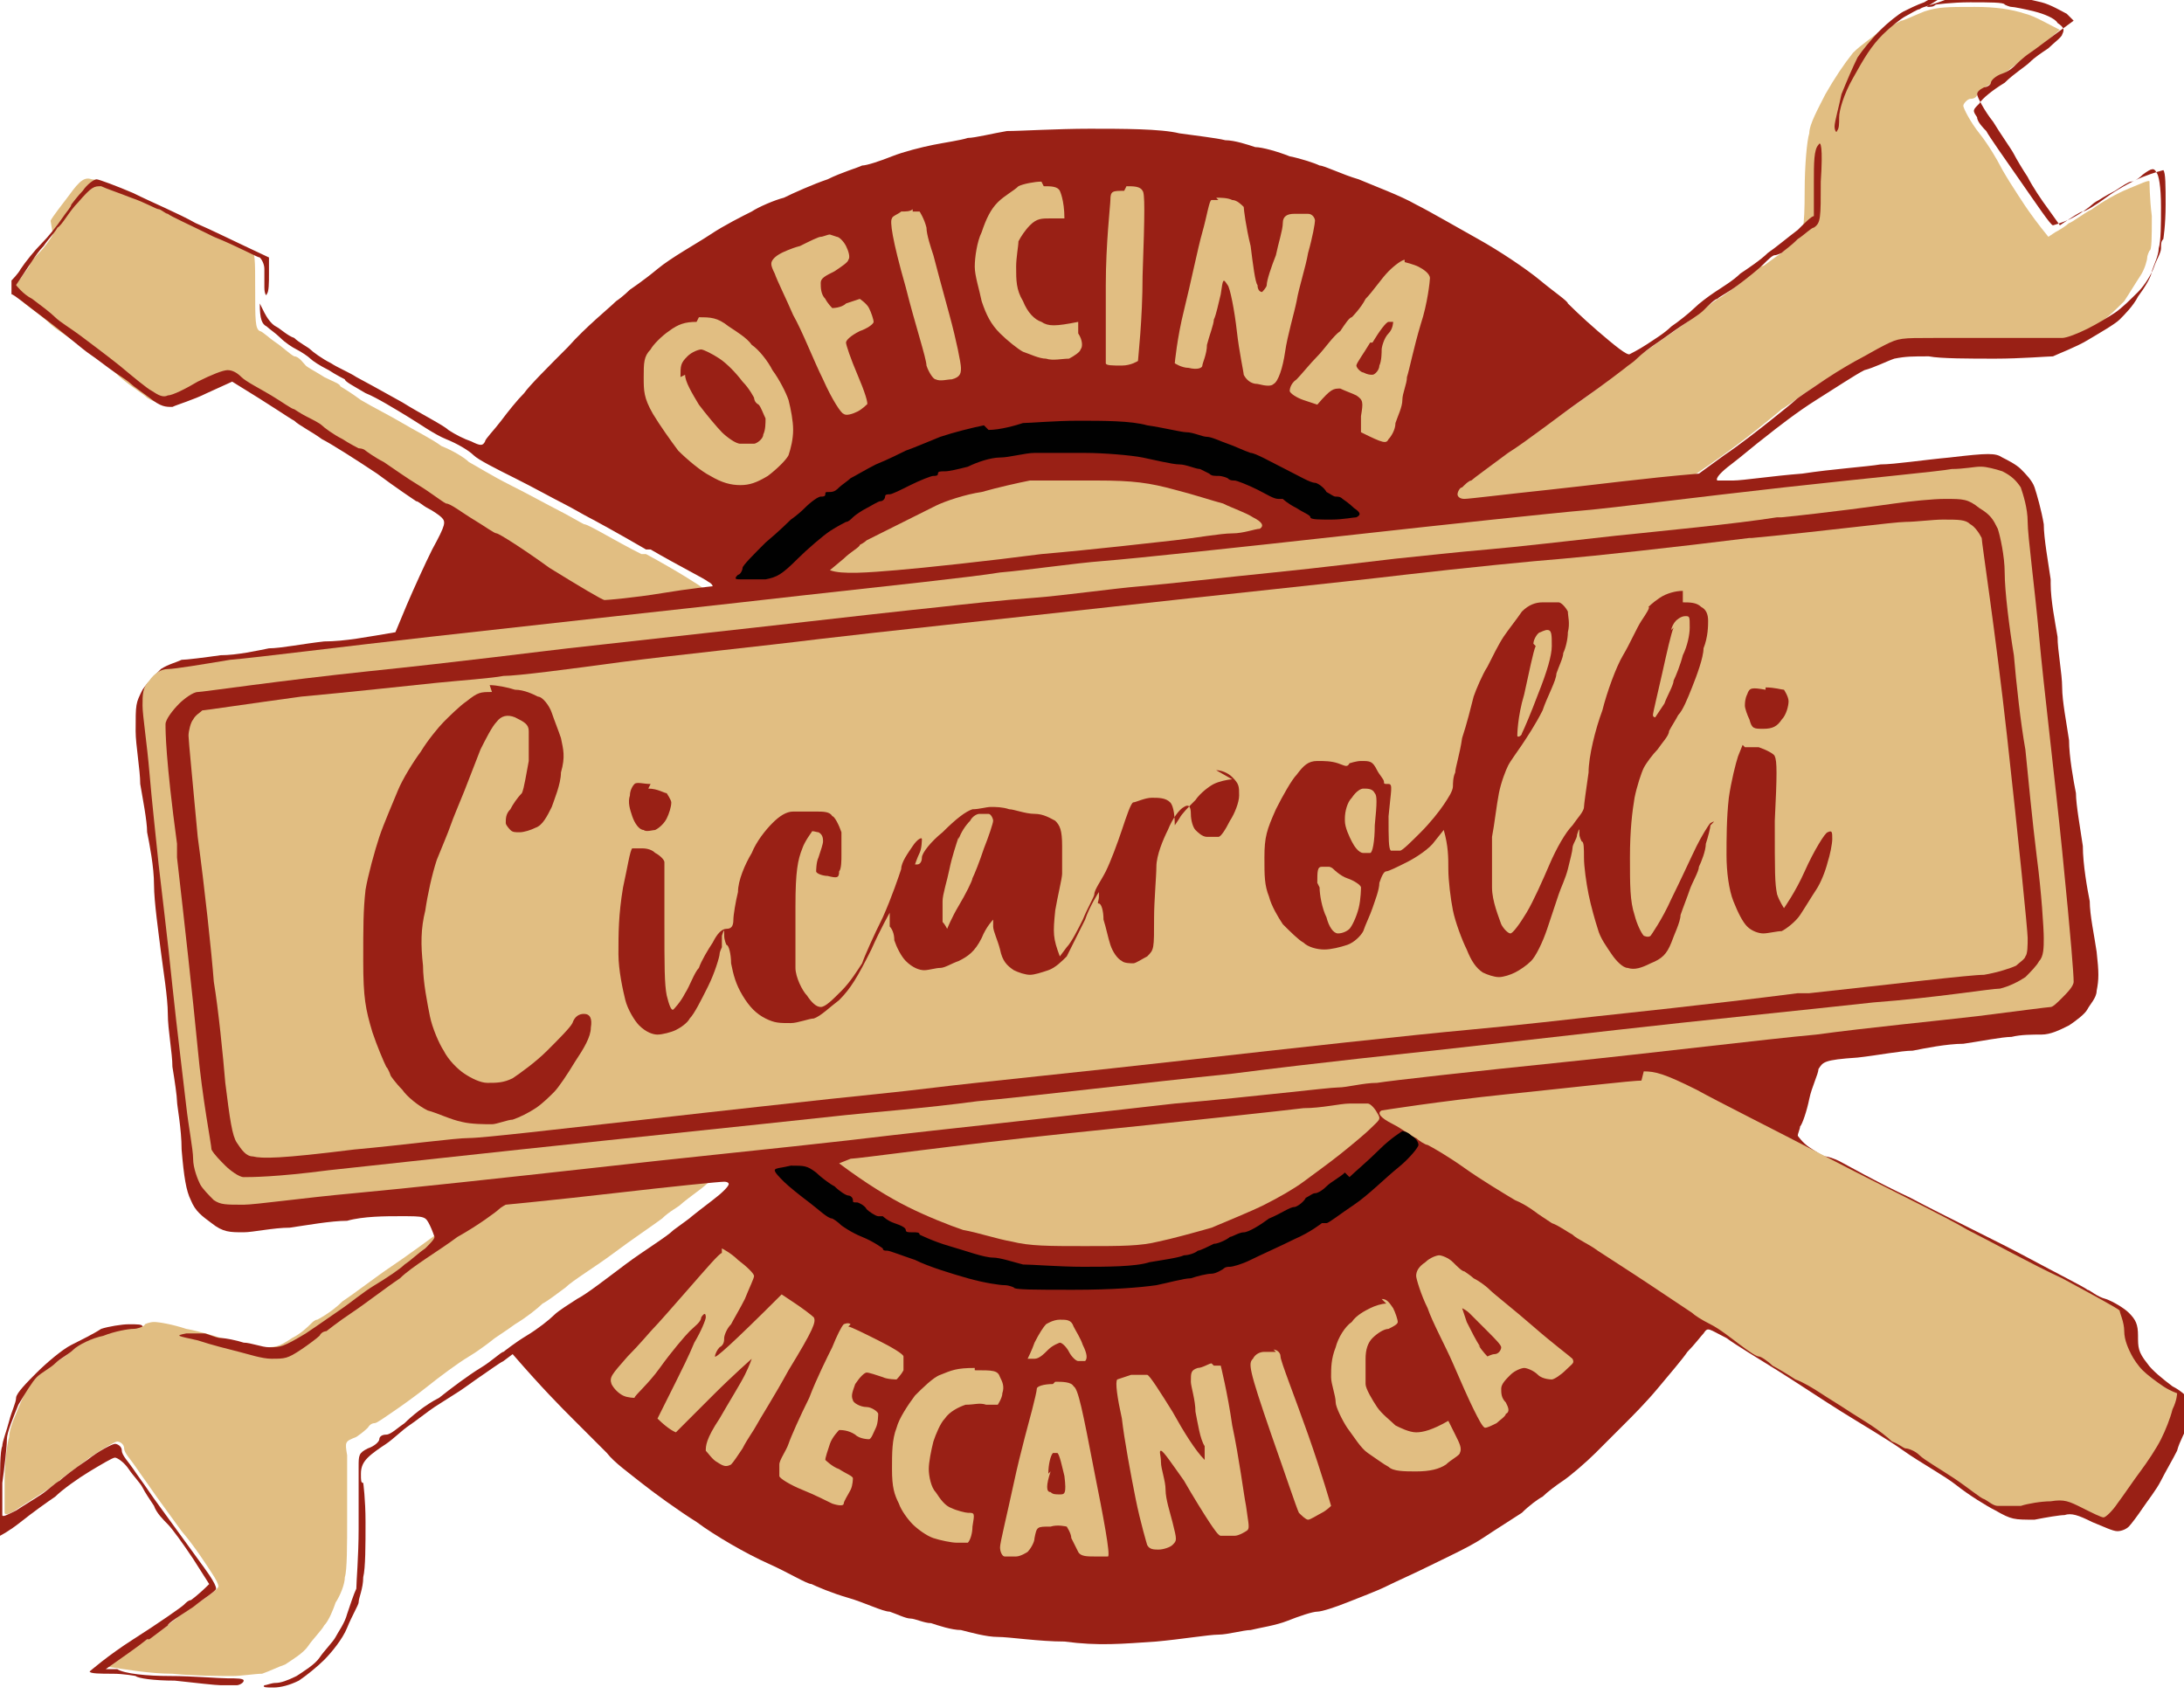 <svg xmlns="http://www.w3.org/2000/svg" id="Camada_1" viewBox="0 0 95 74"><defs><style>      .st0, .st1 {        fill: #992015;      }      .st2 {        fill: #010101;      }      .st3, .st4 {        fill: #e1be82;      }      .st1, .st4 {        fill-rule: evenodd;      }    </style></defs><path class="st3" d="M82.7.9c.1,0,.5-.2,1-.4.6-.2,1-.2,2.2-.2.9,0,1.6.1,2.2.3.4.1.9.4,1.5.7l-.7.6c-.4.3-.9.7-1.2.9s-.5.4-.6.5c0,0-.3.3-.6.4-.3.2-.5.3-.5.4s-.1.2-.3.2c-.1,0-.3.2-.3.3,0,.1.3.7.7,1.2.4.5.8,1.2.9,1.4.1.2.4.7.6,1,.2.3.6,1,1.5,2.1l.3-.2c.2-.1.5-.3.6-.4.1,0,.6-.4,1-.6.4-.3,1.1-.7,1.6-.9.5-.2.9-.4.9-.3,0,0,0,.7.1,1.5,0,.9,0,1.5-.1,1.5,0,0-.1.2-.1.3s-.1.5-.3.8c-.2.3-.5.8-.7,1.1-.3.3-.7.7-1,.9-.3.2-.8.5-1.2.7-.4.2-.9.4-1.1.4-.2,0-1.2,0-2.3,0-1,0-2.5,0-3.3,0-1.3,0-1.5,0-2.1.3-.4.2-.8.4-1.1.6-.2.1-.9.5-1.5.9-.6.4-1.1.8-1.3.9-.1.1-.6.5-1.1.9-.5.4-1.4,1.1-3.2,2.3l-1.5.2c-.8,0-3.1.3-5,.6-1.9.2-3.6.4-3.7.4s-.3,0-.3-.2.1-.2.2-.3c.1,0,.3-.2.4-.3.1-.1.9-.7,1.6-1.2.8-.6,2.3-1.7,3.2-2.3,1-.7,1.8-1.3,1.9-1.4,0,0,.3-.3.5-.4.2-.2.6-.5.9-.7.3-.2.7-.5,1-.7.3-.2.7-.5,1-.7.2-.2.5-.4.6-.5.1,0,.5-.4.9-.6.4-.3.9-.6,1.1-.9.2-.2.5-.4.5-.4s.2,0,.3-.1c0,0,.4-.3.7-.5h0c.3-.3.6-.5.7-.6.2-.2.3-.4.3-2.1,0-1.1.1-2.2.2-2.5,0-.4.4-1.1.7-1.7.4-.7.8-1.3,1.2-1.8.4-.4.9-.7,1.1-.9.2-.1.5-.2.6-.3Z"></path><path class="st3" d="M2.2,9.6c.1-.2.5-.7.8-1.1.5-.7.7-.8,1-.7.2,0,.8.2,1.3.5.5.2,1.1.5,1.2.5.1,0,.3.2.4.2.1,0,1,.5,2,1,1,.5,1.9.9,2,.9.2,0,.2.4.2,1.7,0,1.3,0,1.7.2,1.8.1,0,.4.3.7.5.3.2.6.5.8.6.2,0,.4.3.5.4.1.1.5.3.8.5.4.2.7.3.7.4,0,0,.5.3.9.6.5.3,1.3.7,1.8,1,.5.3,1.3.7,1.7,1,.5.2,1,.5,1.2.7.2.1,1,.6,1.8,1,.8.4,1.7.9,2.1,1.1.4.2.9.5,1.1.6.2,0,1.3.7,2.5,1.3h.2c1.3.7,2.4,1.4,2.5,1.5.1.1.2.2.2.2,0,0-1,.2-2.2.3-1.2.1-2.3.3-2.5.3s-1.2-.5-2.4-1.4c-1.2-.8-2.2-1.4-2.3-1.5-.1,0-.6-.4-1-.6-.5-.3-1-.6-1.2-.7-.2-.1-.7-.4-1.2-.8-.5-.3-1.2-.8-1.5-1-.3-.2-.7-.5-.8-.5,0,0-.2-.1-.3-.1s-.4-.2-.7-.4c-.3-.2-.7-.5-.9-.6-.1-.1-.5-.3-.7-.4-.2-.1-.5-.2-.5-.3,0,0-.5-.3-1-.6-.5-.3-1.1-.7-1.3-.8-.2-.2-.5-.3-.6-.3s-.7.2-1.3.5c-.6.3-1.2.5-1.3.6-.2,0-.4,0-.7-.2-.2-.2-.9-.6-1.4-1.1-.6-.5-1.3-1.1-1.7-1.3-.4-.3-.9-.6-1.1-.8-.2-.2-.6-.5-1-.8-.4-.3-.6-.6-.7-.6,0,0,.2-.4.4-.6.2-.3.4-.5.4-.6s.2-.3.4-.5c.2-.2.5-.6.6-.8Z"></path><path class="st3" d="M21.7,52c.1,0,2.1-.2,4.4-.5,2.3-.3,4.4-.5,4.7-.5.2,0,.4,0,.4,0,0,0-.3.4-.7.7-.4.3-.8.6-.9.7s-.5.3-.8.6c-.4.3-1.3.9-2.1,1.5-.8.6-1.8,1.2-2.1,1.5-.4.3-.8.6-1,.7-.2.2-.7.6-1.2.9-.4.3-.9.6-1,.7,0,0-.5.4-1,.7-.5.3-1.3.9-1.8,1.3-.5.4-1.2.9-1.5,1.1-.3.2-.7.5-.8.5-.2,0-.3.2-.3.2s-.2.2-.5.4c-.5.2-.5.2-.4.8,0,.3,0,1.5,0,2.7,0,1.2,0,2.3-.1,2.6,0,.3-.2.8-.4,1.1-.1.3-.3.8-.5,1-.1.2-.5.6-.7.9-.2.3-.7.6-1,.8-.3.1-.7.3-1,.4-.3,0-.9.1-1.3.1s-1.6,0-2.6-.1c-1,0-2.1-.2-2.8-.3l.4-.3c.2-.2.8-.6,1.3-.9.5-.3.9-.6,1-.7,0,0,.5-.4,1.1-.8.6-.4,1-.7,1-.8s-.1-.3-.3-.6c-.2-.3-.7-1.1-1.3-1.8-.5-.7-1.1-1.5-1.3-1.8-.2-.3-.5-.7-.7-1-.2-.3-.5-.6-.5-.8,0-.2-.2-.3-.3-.3s-.6.3-1.2.7c-.5.4-1.1.8-1.2.9-.1.1-.5.4-.8.6h0c-.3.2-.8.5-1.1.7-.4.3-.6.3-.6.2,0,0,0-.7,0-1.4,0-.7.1-1.6.2-1.9,0-.4.3-1,.5-1.5.2-.5.6-1.1.8-1.2.2-.2.5-.5.8-.6.2-.1.6-.4.8-.6.2-.2.8-.4,1.3-.6.5-.2,1.1-.3,1.3-.3.2,0,.4,0,.4-.1,0,0,.2-.1.4-.1s.8.1,1.4.3c.6.1,1.5.4,1.9.5.4.1,1.1.3,1.4.3.6,0,.7,0,1.3-.4.4-.2.7-.5.8-.6.1-.1.2-.2.3-.2,0,0,.6-.3,1.1-.8.6-.4,1.5-1.1,2.1-1.5.6-.4,1.7-1.2,2.5-1.8.8-.6,1.6-1.1,1.8-1.2.1-.1.3-.2.4-.2Z"></path><path class="st0" d="M83.8.3c.2,0,.3,0,.4-.1,0,0,.7-.1,1.5-.1s1.5,0,1.5.1c0,0,.2.1.3.1s.6.1,1,.2c.4.1.9.3,1,.5.3.2.3.3.2.5,0,.1-.4.4-.6.6-.3.2-.6.4-.8.6-.2.2-.7.5-1.1.9-.5.3-1,.7-1.1.9-.3.3-.3.3-.1.6,0,.2.3.5.4.6.1.2.8,1.2,1.5,2.2.7,1,1.3,1.9,1.4,1.9,0,0,.4-.1.8-.3.4-.2.8-.5.9-.6.1-.1.3-.2.3-.2,0,0,.3-.2.7-.4.3-.2.6-.4.7-.4s.3-.1.5-.3c.4-.3.5-.3.6-.1.1.1.2.6.2,1.5,0,.7,0,1.5-.1,1.8,0,.3-.2.7-.3,1,0,.2-.3.7-.6,1.1-.2.4-.6.8-.8,1-.2.2-.9.6-1.4.9s-1.3.6-1.5.7c-.2,0-1.4.1-2.5.1s-2.4,0-2.9-.1c-.7,0-1,0-1.5.1-.3.1-.9.4-1.3.5-.4.2-1.3.8-2.1,1.3-.8.5-1.7,1.2-2.2,1.6-.4.3-1.1.9-1.5,1.2-.4.3-.7.6-.6.7,0,0,.4,0,.7,0,.4,0,1.7-.2,3-.3,1.3-.2,2.8-.3,3.4-.4.6,0,1.9-.2,3-.3,1.7-.2,2-.2,2.3,0,.2.1.6.3.8.5.2.2.5.5.6.8.1.3.3,1,.4,1.6,0,.6.2,1.7.3,2.4v.2c0,.7.2,1.7.3,2.3,0,.6.2,1.6.2,2.2,0,.6.2,1.6.3,2.3,0,.7.2,1.8.3,2.3,0,.5.2,1.6.3,2.3,0,.8.2,1.9.3,2.4,0,.6.2,1.5.3,2.2.1.9.1,1.2,0,1.7,0,.3-.3.6-.4.8-.1.2-.5.5-.8.7-.4.2-.8.4-1.2.4s-.9,0-1.3.1c-.4,0-1.4.2-2.1.3-.7,0-1.7.2-2.2.3-.5,0-1.5.2-2.4.3h0c-1.5.1-1.5.2-1.7.5,0,.2-.3.8-.4,1.3s-.3,1.1-.4,1.2c0,.1-.1.3-.1.4,0,0,.2.3.5.5.3.2.6.4.7.4.1,0,.4.1.6.2.2.1,1.6.9,3.1,1.6,1.5.8,3.8,1.9,5.1,2.6,1.3.7,2.5,1.3,2.6,1.4.1,0,.4.3.8.4.3.1.8.4,1,.6.3.3.4.5.4,1,0,.5,0,.7.4,1.2.2.3.7.7,1.1,1,.4.2.7.5.8.7.1.3,0,.5-.1.9-.1.3-.4.8-.5,1.2-.2.4-.5.9-.7,1.3-.2.4-.6.9-.8,1.2-.2.3-.5.7-.6.8-.1.1-.3.2-.5.2s-.6-.2-1.1-.4c-.6-.3-.9-.4-1.2-.3-.2,0-.8.1-1.3.2-.9,0-1,0-1.7-.4-.4-.2-1.2-.7-1.7-1.1-.5-.4-1.6-1-2.3-1.5-.7-.5-1.9-1.2-2.7-1.7-.8-.5-2-1.3-2.8-1.8-.8-.5-1.8-1.1-2.2-1.4-.8-.4-.8-.5-1-.2-.1.1-.4.5-.7.8-.2.3-.8,1-1.3,1.6-.5.6-1.1,1.2-1.4,1.5-.3.3-.9.9-1.3,1.3-.4.4-1.1,1-1.4,1.2-.3.2-.7.5-.9.7-.2.1-.6.4-.9.7-.3.2-1.1.7-1.7,1.1-.6.4-1.7.9-2.3,1.2-.6.3-1.5.7-1.9.9-.4.2-1.2.5-1.7.7-.5.2-1.1.4-1.3.4-.2,0-.8.2-1.3.4-.5.2-1.2.3-1.6.4-.3,0-1,.2-1.4.2-.4,0-1.6.2-2.7.3-1.5.1-2.5.2-4,0-1.1,0-2.4-.2-2.9-.2-.5,0-1.2-.2-1.6-.3-.4,0-1-.2-1.3-.3-.3,0-.7-.2-.9-.2-.2,0-.6-.2-.9-.3-.3,0-1.1-.4-1.8-.6-.7-.2-1.4-.5-1.6-.6-.2,0-1-.5-1.9-.9-.9-.4-2.3-1.2-3.1-1.8-.8-.5-1.9-1.3-2.4-1.7-.5-.4-1.2-.9-1.5-1.3-.3-.3-1-1-1.5-1.5-.5-.5-1.3-1.3-2.6-2.8l-.4.3c-.2.1-.6.4-.9.6-.3.2-.7.5-1,.7-.3.2-.8.5-1.1.7-.3.2-.8.6-1.1.8-.3.2-.7.6-1,.8-.3.2-.6.4-.8.6-.2.2-.3.4-.3.7s0,.4.1.4c0,0,.1.7.1,1.7s0,2-.1,2.4c0,.5-.2.9-.2,1.1,0,.1-.3.6-.5,1.1-.2.5-.7,1.1-1,1.4-.3.3-.8.7-1.1.9-.4.2-.8.3-1.1.3s-.5,0-.4-.1c.1,0,.3-.1.5-.1s.5-.1.9-.3c.3-.2.8-.5,1-.8.2-.3.6-.7.7-.9.1-.2.4-.6.5-1,.1-.3.3-.9.4-1.1,0-.3.1-1.4.1-2.6,0-1.2,0-2.3,0-2.7,0-.5,0-.6.4-.8.3-.1.5-.3.5-.4s.1-.2.3-.2c.2,0,.5-.3.8-.5.3-.3.9-.8,1.5-1.1.5-.4,1.3-1,1.8-1.3s.9-.7,1-.7c0,0,.5-.4,1-.7.5-.3,1-.7,1.2-.9.2-.2.7-.5,1-.7.4-.2,1.3-.9,2.1-1.5.8-.6,1.8-1.2,2.1-1.5.4-.3.7-.5.8-.6,0,0,.5-.4.9-.7.4-.3.7-.6.7-.7,0,0,0-.1-.2-.1s-2.2.2-4.8.5c-2.6.3-4.7.5-4.7.5s-.2.1-.3.2c-.1.1-.9.7-1.8,1.2-.8.6-2,1.3-2.5,1.8-.6.4-1.5,1.1-2.1,1.5-.6.4-1.1.8-1.1.8,0,0-.2,0-.3.2-.1.1-.5.4-.8.6-.6.4-.7.4-1.3.4-.4,0-1-.2-1.4-.3-.4-.1-1.2-.3-1.8-.5-.9-.2-1-.2-.5-.3.3,0,.6,0,.8,0,.1,0,.5.2.7.2.2,0,.7.1,1,.2.3,0,.8.2,1.1.2.5,0,.6,0,1.6-.6.6-.4,1.3-.9,1.6-1.1.3-.2.9-.7,1.4-1,.5-.3,1.1-.7,1.3-.9.3-.2.6-.5.9-.7.2-.2.4-.4.4-.5,0,0-.1-.3-.2-.5-.2-.4-.2-.4-1.3-.4-.6,0-1.6,0-2.3.2-.7,0-1.8.2-2.5.3-.7,0-1.6.2-2,.2-.6,0-.9,0-1.4-.4-.4-.3-.7-.5-.9-1-.2-.4-.3-1-.4-2.2,0-.9-.2-1.9-.2-2.1,0-.2-.1-.9-.2-1.5,0-.6-.2-1.6-.2-2.3,0-.7-.2-1.9-.3-2.7-.1-.8-.3-2.2-.3-2.9,0-.8-.2-1.8-.3-2.3,0-.5-.2-1.5-.3-2.1,0-.6-.2-1.7-.2-2.3,0-1.2,0-1.2.3-1.8.2-.3.6-.7.8-.9.3-.2.7-.3.9-.4.2,0,1-.1,1.7-.2.7,0,1.6-.2,2.1-.3.5,0,1.5-.2,2.4-.3.9,0,1.9-.2,3.1-.4l.5-1.2c.3-.7.8-1.8,1.1-2.4.6-1.1.6-1.2.4-1.4-.1-.1-.4-.3-.6-.4-.2-.1-.4-.3-.5-.3,0,0-.9-.6-1.7-1.2-.9-.6-2-1.3-2.4-1.5-.4-.3-1-.6-1.2-.8-.2-.1-.9-.6-2.7-1.7l-1.1.5c-.6.3-1.3.5-1.5.6-.3,0-.5,0-1-.4-.4-.3-.7-.5-.8-.6s-.4-.3-.7-.5c-.3-.2-.8-.6-1.1-.8-.3-.2-1.1-.9-1.9-1.5s-1.4-1.1-1.5-1.1c0,0,0-.1,0-.3s0-.3,0-.3c0,0,.3-.3.4-.5.2-.3.6-.8.9-1.1.3-.3.7-.8.9-1.1s.4-.5.4-.6c0,0,.3-.4.5-.6.2-.3.5-.5.6-.5s.9.3,1.6.6c.8.4,2,.9,2.7,1.3.7.3,1.7.8,3.2,1.5v.7c0,.4,0,.8-.1.9,0,.1-.1,0-.1-.3,0-.2,0-.6,0-.8,0-.2-.1-.4-.2-.5-.1,0-1-.5-2-.9-1-.5-1.9-.9-2-1-.1,0-.3-.2-.4-.2-.1,0-.6-.3-1.2-.5-.5-.2-1.1-.4-1.3-.5-.3,0-.4,0-1,.7-.4.4-.7,1-.9,1.1-.1.2-.4.5-.6.8-.2.2-.4.5-.4.5s-.2.3-.4.6c-.2.3-.4.6-.4.6,0,0,.3.4.7.6.4.3.8.6,1,.8.2.2.7.5,1.1.8.4.3,1.2.9,1.7,1.3.6.5,1.2,1,1.4,1.1.3.2.5.3.7.2.2,0,.8-.3,1.3-.6.6-.3,1.1-.5,1.3-.5s.4.1.6.3c.2.2.8.5,1.3.8.5.3.9.6,1,.6,0,0,.3.2.5.3.2.1.6.3.7.4.1.1.5.4.9.6.3.2.7.4.7.4s.2,0,.3.1c0,0,.4.3.8.5.3.2,1,.7,1.5,1,.5.3,1,.7,1.2.8.2,0,.7.4,1.2.7.5.3.9.6,1,.6.1,0,1.2.7,2.3,1.5,1.3.8,2.3,1.4,2.4,1.4s1.3-.1,2.5-.3,2.2-.3,2.2-.3c0,0,0-.1-.2-.2-.1-.1-1.3-.7-2.5-1.4h-.2c-1.2-.7-2.3-1.3-2.5-1.4-.2-.1-.7-.4-1.1-.6-.4-.2-1.3-.7-2.1-1.1-.8-.4-1.6-.8-1.8-1-.2-.2-.7-.5-1.2-.7-.5-.2-1.2-.7-1.7-1-.5-.3-1.3-.8-1.8-1-.5-.3-.9-.5-.9-.6,0,0-.4-.2-.7-.4-.4-.2-.7-.4-.8-.5-.1-.1-.4-.3-.6-.4-.2-.1-.5-.3-.7-.5-.2-.2-.5-.4-.6-.5-.2-.1-.3-.3-.3-1l.2.4c.1.2.3.5.5.6.2.1.5.4.8.5.2.2.6.4.7.5.1.1.5.4.9.6.3.2.8.4,1.1.6.2.1,1.1.6,2,1.1.8.5,1.8,1,2,1.2.3.2.7.4,1,.5.4.2.5.2.6,0,0-.1.4-.5.7-.9.3-.4.7-.9,1-1.2.2-.3,1.1-1.2,1.9-2,.8-.9,1.8-1.7,2.1-2,.3-.2.6-.5.6-.5,0,0,.6-.4,1.2-.9.6-.5,1.7-1.1,2.3-1.5.6-.4,1.4-.8,1.8-1,.3-.2,1-.5,1.4-.6.4-.2,1.3-.6,1.9-.8.6-.3,1.3-.5,1.5-.6.2,0,.8-.2,1.3-.4.5-.2,1.3-.4,1.8-.5.5-.1,1.2-.2,1.5-.3.3,0,1.1-.2,1.7-.3.6,0,2.2-.1,3.6-.1s3.1,0,3.9.2c.7.1,1.6.2,2,.3.4,0,1,.2,1.3.3.3,0,1,.2,1.5.4.5.1,1.1.3,1.3.4.2,0,1,.4,1.7.6.7.3,1.8.7,2.5,1.1.6.3,1.8,1,2.7,1.5.9.5,2.1,1.3,2.7,1.8.6.5,1.2.9,1.2,1,0,0,.6.6,1.3,1.2.7.6,1.3,1.1,1.4,1,0,0,.4-.2.7-.4.3-.2.8-.5,1.1-.8.3-.2.8-.6,1-.8.2-.2.6-.5.9-.7.3-.2.8-.5,1.1-.8.3-.2.9-.6,1.2-.9.3-.2.9-.7,1.3-1,.3-.3.6-.6.7-.6,0,0,0-.7,0-1.5s0-1.4.2-1.6c.1-.2.2.1.1,1.6,0,1.6,0,1.8-.3,2-.1,0-.4.3-.7.5h0c-.3.3-.6.5-.7.6,0,0-.2.1-.3.1s-.3.2-.5.4c-.2.2-.7.6-1.1.9-.4.3-.8.5-.9.6-.1,0-.4.3-.6.5-.2.2-.7.5-1,.7-.3.2-.7.5-1,.7-.3.2-.7.5-.9.7-.2.2-.4.3-.5.4,0,0-.9.7-1.9,1.4-1,.7-2.4,1.8-3.2,2.3-.8.6-1.5,1.1-1.6,1.2-.1,0-.3.2-.4.3-.1,0-.2.2-.2.3s.1.2.3.2,1.8-.2,3.7-.4c1.9-.2,4.1-.5,6.5-.7l1.1-.8c.6-.4,1.5-1.1,2-1.5.5-.4,1-.8,1.1-.9.1-.1.7-.5,1.3-.9.6-.4,1.3-.8,1.5-.9.2-.1.7-.4,1.1-.6.6-.3.7-.3,2.1-.3.8,0,2.3,0,3.3,0,1,0,2.1,0,2.3,0,.2,0,.7-.2,1.1-.4.4-.2.9-.5,1.2-.7.3-.2.7-.6,1-.9.3-.3.6-.8.7-1.1.1-.3.3-.6.3-.8s0-.3.1-.4c0,0,.1-.6.1-1.5,0-.8,0-1.4-.1-1.5,0,0-.4.1-.9.3-.5.2-1.2.6-1.6.9-.4.3-.9.6-1,.6-.1,0-.4.2-1,.6l-.5-.7c-.3-.4-.7-1-.9-1.4-.2-.3-.5-.8-.6-1-.1-.2-.6-.9-.9-1.4-.4-.5-.7-1.1-.7-1.2,0-.1.1-.2.3-.3.1,0,.3-.1.3-.2s.2-.3.5-.4c.3-.1.5-.3.6-.4,0,0,.3-.3.6-.5.3-.2.8-.6,1.9-1.4l-.3-.3c-.2-.1-.7-.4-1.1-.5-.4-.1-1.3-.3-2-.3-1.1,0-1.4,0-2.2.2-.5.2-1,.3-1.1.4-.1,0-.4.2-.6.3-.2.1-.7.5-1,.8-.5.5-.8,1-1.3,1.9-.4.7-.6,1.4-.6,1.7s0,.5-.1.6c0,.1-.1,0-.1-.2s.2-.9.3-1.4c.2-.5.5-1.2.7-1.6.2-.3.6-.8,1-1.2.3-.3.8-.7,1-.8.2-.1.6-.3.9-.4h0c.3-.2.7-.3.9-.3Z"></path><path class="st0" d="M3.1,58.5c.4-.2,1-.5,1.3-.7.3-.1.9-.2,1.2-.2.4,0,.6,0,.6.1,0,0-.2.1-.4.1-.2,0-.8.1-1.3.3-.5.1-1.1.4-1.3.6-.2.2-.6.4-.8.6-.2.2-.6.4-.8.6-.2.2-.5.7-.8,1.2-.2.5-.5,1.2-.5,1.5,0,.3-.1,1.2-.2,1.9,0,.7,0,1.3,0,1.4,0,.1.2,0,.6-.2.3-.2.8-.5,1.1-.7.3-.2.6-.5.8-.6.1-.1.6-.5,1.2-.9.5-.4,1.1-.7,1.2-.7s.3.1.3.3c0,.2.3.5.5.8.2.3.5.7.7,1,.2.3.8,1.1,1.3,1.8.5.7,1.1,1.5,1.3,1.8.2.3.3.5.3.6s-.5.4-1,.8c-.6.4-1.1.7-1.1.8,0,0-.4.3-.8.6h-.1c-.5.4-1.1.8-1.8,1.3h.5c.3.2,1.3.3,2.3.3,1,0,2.1.1,2.5.1.4,0,.7,0,.7.1s-.2.2-.3.2c-.2,0-.5,0-.7,0-.2,0-1.1-.1-2-.2-.9,0-1.6-.1-1.7-.2,0,0-.5-.1-1-.1s-1,0-1-.1c0,0,.8-.7,1.9-1.4,1.1-.7,2.1-1.4,2.2-1.5.1-.1.2-.2.3-.2,0,0,.3-.2.8-.7l-.7-1.1c-.4-.6-.9-1.3-1.1-1.5-.2-.2-.5-.5-.6-.8-.2-.3-.4-.6-.5-.8-.1-.2-.4-.5-.6-.8-.2-.3-.5-.5-.6-.5s-.6.3-1.1.6c-.5.3-1.2.8-1.5,1.1-.3.2-1,.7-1.5,1.1-.5.4-.9.6-.9.6s0-.8,0-1.8c0-1,0-1.9.1-2.1,0-.2.2-.7.3-1.1.1-.4.3-.8.3-1,0-.2.5-.7.9-1.1.4-.4,1.1-1,1.5-1.2Z"></path><path class="st4" d="M45.4,8.1c.3,0,.6,0,.7.2,0,0,.2.4.2,1.2h-.6c-.4,0-.6,0-.9.3-.2.2-.4.5-.5.7,0,.2-.1.7-.1,1.1,0,.6,0,1,.3,1.5.2.5.5.8.8.9.3.2.6.2,1.6,0v.5c.2.3.2.6.1.7,0,.1-.3.3-.5.4-.3,0-.7.1-1,0-.3,0-.7-.2-1-.3-.2-.1-.7-.5-1-.8-.4-.4-.6-.8-.8-1.4-.1-.5-.3-1.1-.3-1.5s.1-1.1.3-1.5c.2-.6.4-1,.7-1.3.3-.3.7-.5.9-.7.2-.1.7-.2,1-.2ZM49,8.1c.3,0,.6,0,.7.2.1.1.1.9,0,3.7,0,1.9-.2,3.6-.2,3.7,0,0-.3.2-.7.2s-.7,0-.7-.1c0,0,0-1.6,0-3.4,0-1.8.2-3.5.2-3.7,0-.4.1-.4.6-.4ZM52.9,8.6c.2,0,.5,0,.7.1.2,0,.4.2.5.3,0,.1.1.9.3,1.7.1.8.2,1.6.3,1.7,0,.2.1.3.2.3,0,0,.2-.2.2-.3,0-.2.2-.8.4-1.3.1-.5.3-1.1.3-1.4,0-.3.2-.4.5-.4s.5,0,.6,0c.2,0,.3.2.3.3s-.1.7-.3,1.4c-.1.6-.4,1.5-.5,2.1-.1.5-.4,1.5-.5,2.2-.1.7-.3,1.3-.5,1.4-.1.1-.3.1-.7,0-.3,0-.5-.2-.6-.4,0-.1-.2-1-.3-1.9-.1-.9-.3-1.9-.4-2-.2-.3-.2-.3-.3.4-.1.4-.2.9-.3,1.1,0,.2-.2.7-.3,1.1,0,.4-.2.8-.2.9,0,.1-.2.2-.6.1-.3,0-.6-.2-.6-.2,0,0,.1-1.1.4-2.3.3-1.2.6-2.7.8-3.4.2-.7.3-1.4.4-1.4,0,0,.2,0,.3,0ZM39.7,9.2c.1,0,.3,0,.3,0,0,0,.2.3.3.7,0,.3.2.9.3,1.2.1.4.4,1.5.7,2.6.3,1.1.5,2.1.5,2.3s0,.4-.4.5c-.2,0-.5.1-.7,0-.1,0-.3-.3-.4-.6,0-.3-.5-1.8-.9-3.4-.6-2.1-.7-2.9-.6-3,0-.1.3-.2.4-.3.2,0,.4,0,.5-.1ZM36.4,10.3c.1,0,.3.2.4.4.1.2.2.5.1.6,0,.1-.3.3-.6.5-.4.2-.6.3-.6.5s0,.5.2.7c.1.2.3.4.3.4s.4,0,.6-.2c.3-.1.6-.2.6-.2s.3.2.4.4c.1.2.2.5.2.6s-.3.3-.6.4c-.4.2-.6.4-.6.5s.2.7.5,1.4c.3.7.5,1.3.4,1.3,0,0-.2.2-.4.3-.2.1-.5.2-.6.1-.1,0-.5-.6-.9-1.5-.4-.8-.9-2.1-1.3-2.8-.3-.7-.7-1.5-.8-1.8-.2-.4-.2-.5,0-.7.1-.1.3-.2.3-.2s.4-.2.8-.3c.4-.2.8-.4.9-.4.1,0,.3-.1.4-.1ZM61.1,11.4c0,0,.4.1.6.2.2.1.5.3.5.5,0,.1-.1,1.1-.4,2-.3,1-.5,2-.6,2.3,0,.3-.2.7-.2,1,0,.3-.2.7-.3,1,0,.3-.2.6-.3.7-.1.2-.2.2-1.2-.3v-.7c.1-.6.1-.7-.2-.9-.2-.1-.5-.2-.7-.3-.3,0-.4,0-1,.7l-.6-.2c-.3-.1-.6-.3-.6-.4,0,0,0-.3.3-.5.2-.2.6-.7.9-1,.3-.3.7-.9,1-1.1.2-.3.4-.6.5-.6,0,0,.4-.4.6-.8.3-.3.7-.9,1-1.2.3-.3.6-.5.7-.5ZM30.4,13.8c.5,0,.8,0,1.3.4.3.2.8.5,1,.8.3.2.7.7.9,1.1.3.4.6,1,.7,1.3.1.4.2.9.2,1.3s-.1.8-.2,1.1c-.1.2-.5.6-.9.9-.5.3-.8.4-1.2.4-.4,0-.8-.1-1.3-.4-.4-.2-1-.7-1.4-1.1-.3-.4-.8-1.1-1.1-1.6-.4-.7-.4-1-.4-1.6,0-.6,0-.9.3-1.2.1-.2.5-.6.8-.8.4-.3.7-.4,1.2-.4ZM86.2,20.3c.2,0,.6.1.9.2.4.2.6.4.8.7.1.3.3.9.3,1.5,0,.6.3,2.8.5,5,.2,2.2.7,6.3,1,9.3.4,4,.5,5.4.5,5.7,0,.2-.3.5-.5.7-.2.2-.4.4-.5.4-.1,0-1.6.2-3.2.4-1.7.2-4.8.5-7,.8-2.2.2-7.1.8-11,1.2-3.9.4-7.5.8-8.1.9-.6,0-1.3.2-1.7.2-.4,0-3.6.4-7.1.7-3.5.4-7.1.8-8,.9-.9.1-3.7.4-6.2.7-2.6.3-7.6.8-11.1,1.2-3.6.4-8.2.9-10.4,1.1-2.2.2-4.3.5-4.8.5-.8,0-1,0-1.3-.2-.2-.2-.5-.5-.6-.7-.1-.2-.3-.7-.3-1.1,0-.4-.2-1.4-.3-2.3-.1-.9-.4-3.3-.6-5.2-.2-2-.5-4.4-.6-5.3-.1-1-.3-2.8-.4-4-.1-1.2-.3-2.5-.3-2.9,0-.5,0-.8.3-1.1.2-.3.5-.5.8-.5.3,0,1.5-.2,2.7-.4,1.2-.1,5.1-.6,8.7-1,3.6-.4,7.2-.8,8.1-.9.9-.1,4.6-.5,8.1-.9,3.6-.4,7.4-.8,8.6-1,1.2-.1,3.2-.4,4.5-.5,1.3-.1,6-.6,10.5-1.1,4.5-.5,9.2-1,10.4-1.1,1.2-.1,5.1-.6,8.7-1,3.6-.4,6.8-.7,7.3-.8.5,0,1-.1,1.2-.1ZM47.7,20.9c1.6,0,2.3.1,3.4.4.8.2,1.7.5,2.1.6.4.2,1,.4,1.3.6q.6.3.3.5c-.2,0-.7.2-1.2.2-.5,0-1.6.2-2.5.3-.9.1-3.5.4-5.8.6-2.3.3-5.1.6-6.3.7-1.2.1-2.4.2-2.9,0l.6-.5c.3-.3.7-.5.7-.6,0,0,.2-.1.3-.2,0,0,.6-.3,1.2-.6.6-.3,1.4-.7,1.8-.9.4-.2,1.3-.5,2-.6.7-.2,1.6-.4,2.1-.5.5,0,1.7,0,2.9,0ZM71.5,46.6c.5,0,.9.1,2.3.8.9.5,3.5,1.8,5.8,3,2.3,1.2,5,2.5,6,3.1,1,.5,2.8,1.5,4.1,2.1,1.3.7,2.4,1.3,2.5,1.4,0,.1.2.5.2.9,0,.4.2.8.3,1,.1.2.3.5.5.7.2.2.6.5.9.7.3.2.6.3.6.3s0,.3-.2.7c-.1.4-.3.9-.5,1.3-.2.4-.6,1-.9,1.4-.3.4-.7,1-1,1.4-.2.3-.5.6-.6.6s-.5-.2-.9-.4c-.6-.3-.8-.4-1.4-.3-.4,0-1,.1-1.3.2-.4,0-.8,0-1,0-.2,0-.4-.2-.6-.3-.1,0-.7-.5-1.3-.9-.6-.4-1.3-.8-1.5-1-.2-.2-.5-.3-.6-.3s-.3-.2-.6-.3c-.2-.2-.6-.5-.9-.7-.3-.2-.8-.5-1.1-.7-.3-.2-.8-.5-1.1-.7-.3-.2-.8-.5-1.1-.6-.3-.2-.8-.5-1-.6-.2-.2-.5-.4-.6-.4s-.4-.2-.8-.5c-.4-.3-.9-.7-1.3-.9-.4-.2-.7-.4-.8-.5,0,0-.9-.6-1.8-1.2-.9-.6-2-1.3-2.3-1.5-.4-.3-.9-.5-1.1-.7-.2-.1-.6-.4-.9-.5-.3-.2-.6-.4-.6-.4,0,0-.5-.4-1-.6-.5-.3-1.5-.9-2.2-1.4-.7-.5-1.4-.9-1.6-1-.1,0-.4-.2-.5-.3-.1,0-.6-.4-1-.6-.6-.3-.7-.5-.5-.6,0,0,2.5-.4,5.4-.7,2.9-.3,5.5-.6,5.9-.6ZM58.7,48c.3,0,.7,0,.8,0,.1,0,.3.2.4.4.2.3.1.3-.3.7-.2.2-.8.7-1.3,1.1-.5.4-1.2.9-1.6,1.2-.4.3-1.1.7-1.7,1-.6.3-1.6.7-2.3,1-.7.2-1.8.5-2.3.6-.8.2-1.6.2-3.2.2-1.6,0-2.4,0-3.2-.2-.6-.1-1.5-.4-2.1-.5-.6-.2-1.6-.6-2.4-1-.8-.4-1.8-1-3-1.9l.5-.2c.3,0,4.6-.6,9.4-1.1,4.9-.5,9.5-1,10.3-1.1.8,0,1.6-.2,2-.2ZM31.4,54.3s.4.2.7.5c.4.3.7.6.7.7,0,.1-.2.5-.4,1-.2.4-.5.9-.6,1.1-.2.2-.3.5-.3.6s0,.3-.2.4c-.1.1-.2.3-.2.4,0,.1.7-.5,2.9-2.7l.6.4c.3.2.7.5.8.6.1.2,0,.5-1.1,2.3-.6,1.1-1.3,2.2-1.4,2.4-.1.2-.4.6-.6,1-.2.3-.4.6-.5.7-.2.1-.3.1-.6-.1-.2-.1-.4-.4-.5-.5,0-.2,0-.5.6-1.4.4-.7.9-1.5,1.1-1.9.2-.4.3-.7.3-.7s-.8.7-1.7,1.6c-.9.9-1.6,1.6-1.6,1.6s-.3-.1-.8-.6l.2-.4c.1-.2.4-.8.6-1.2.2-.4.6-1.2.8-1.7.3-.5.5-1,.5-1.1q0-.3-.2,0c0,.2-.3.4-.5.6-.2.2-.8.9-1.3,1.6-.5.7-1.1,1.2-1.1,1.3,0,0-.3,0-.5-.1-.2-.1-.4-.3-.5-.5-.1-.3,0-.4.7-1.2.5-.5,1-1.1,1.1-1.2.2-.2.9-1,1.6-1.8.7-.8,1.3-1.5,1.4-1.5ZM62.6,54.6c.1,0,.4.1.6.3.2.2.4.4.5.4,0,0,.3.2.4.3.2.1.5.3.7.5.2.2,1.1.9,1.9,1.6.8.7,1.6,1.3,1.7,1.4.1.2,0,.2-.3.5-.2.2-.5.4-.6.4,0,0-.4,0-.6-.2-.2-.2-.5-.3-.6-.3s-.4.1-.6.3c-.2.2-.4.4-.4.6s0,.4.2.6c.1.2.2.4,0,.5,0,.1-.3.3-.4.4-.2.1-.4.2-.5.2s-.3-.4-.5-.8c-.2-.4-.6-1.3-.9-2-.3-.7-.9-1.8-1.1-2.4-.3-.6-.5-1.3-.5-1.4,0-.2.1-.4.4-.6.2-.2.5-.3.6-.3ZM60.1,56.5c.2,0,.3.1.5.4.1.2.2.5.2.6s-.2.2-.4.3c-.2,0-.5.2-.7.4-.2.2-.3.5-.3.9,0,.4,0,.9,0,1.1,0,.2.3.7.5,1,.2.3.6.6.8.8.2.1.6.3.9.3s.7-.1,1.4-.5l.3.6c.2.4.3.6.2.8,0,.1-.4.3-.6.5-.3.2-.7.3-1.3.3-.5,0-1,0-1.2-.2-.2-.1-.6-.4-.9-.6-.3-.2-.6-.7-.9-1.1-.2-.3-.5-.9-.5-1.1,0-.3-.2-.8-.2-1.1,0-.4,0-.8.2-1.3.1-.4.4-.9.7-1.1.2-.3.6-.5.8-.6.2-.1.5-.2.7-.2ZM46.1,57.4c.3,0,.5,0,.6.3.1.2.3.5.4.8.2.4.2.6.1.7,0,0-.2,0-.3,0-.1,0-.3-.2-.4-.4-.1-.2-.3-.4-.4-.4,0,0-.3.1-.5.3-.2.2-.4.4-.6.4s-.3,0-.3,0,.2-.4.3-.7c.2-.4.4-.7.5-.8,0,0,.3-.2.6-.2ZM36.9,57.7c.1,0,.7.3,1.3.6.6.3,1.1.6,1.1.7,0,.1,0,.4,0,.6-.1.2-.3.4-.3.4,0,0-.4,0-.6-.1-.3-.1-.6-.2-.7-.2-.1,0-.3.2-.5.5-.1.3-.2.5-.1.7,0,.1.3.3.6.3.2,0,.5.2.5.3,0,0,0,.4-.1.6-.1.2-.2.5-.3.5,0,0-.4,0-.6-.2-.3-.2-.6-.2-.7-.2,0,0-.3.3-.4.6-.1.3-.2.6-.2.7,0,0,.3.3.6.4.3.2.6.3.6.4,0,0,0,.3-.1.5-.1.2-.3.5-.3.6,0,.1-.2.1-.5,0-.2-.1-.8-.4-1.3-.6-.5-.2-1-.5-1-.6,0,0,0-.3,0-.5,0-.2.3-.6.4-.9.1-.3.5-1.2.9-2,.3-.8.8-1.8,1-2.2.2-.5.4-.9.5-1,0,0,.2-.1.3,0ZM55.4,58.7c.1,0,.3.1.3.3,0,.2.6,1.7,1.2,3.4.6,1.7,1,3.1,1,3.1s-.2.2-.4.3c-.2.1-.5.3-.6.3s-.3-.2-.4-.3c-.1-.2-.6-1.7-1.2-3.4-1-2.9-1-3.1-.8-3.3.1-.2.3-.3.5-.3.2,0,.4,0,.5,0ZM52.8,59.4c.2,0,.3,0,.3,0,0,0,.3,1.2.5,2.6.3,1.4.5,3,.6,3.5.1.8.2,1,0,1.1,0,0-.3.2-.5.2-.2,0-.5,0-.6,0-.1,0-.3-.3-.5-.6-.2-.3-.7-1.1-1.1-1.8-.5-.7-.9-1.3-1-1.3s0,.2,0,.5c0,.3.2.8.2,1.2,0,.4.2,1,.3,1.4.2.8.2.8,0,1-.1.1-.4.2-.6.2-.2,0-.4,0-.5-.2,0,0-.3-1-.5-2-.2-1-.5-2.6-.6-3.5-.2-.9-.3-1.6-.2-1.7,0,0,.3-.1.6-.2.3,0,.6,0,.7,0,.1,0,.6.8,1.1,1.6.5.9,1,1.7,1.4,2.1v-.6c-.2-.3-.3-1-.4-1.5,0-.5-.2-1.1-.2-1.3,0-.4,0-.5.3-.6.2,0,.5-.2.6-.2ZM42.4,59.6c.8,0,1,0,1.1.3.1.2.2.4.1.7,0,.2-.2.5-.2.5,0,0-.3,0-.5,0-.3-.1-.5,0-.9,0-.3.1-.7.3-.9.6-.2.2-.4.7-.5,1-.1.4-.2.9-.2,1.2s.1.8.3,1c.2.3.4.6.7.7.2.1.6.2.7.2.3,0,.3,0,.2.6,0,.3-.1.6-.2.7,0,0-.3,0-.5,0s-.7-.1-1-.2c-.3-.1-.7-.4-.9-.6-.2-.2-.5-.6-.6-.9-.2-.4-.3-.7-.3-1.5,0-.7,0-1.3.2-1.8.1-.4.5-1,.8-1.4.3-.3.8-.8,1.1-.9.5-.2.7-.3,1.5-.3ZM45.9,60.1c.3,0,.7,0,.8.2.2.1.4,1.1.9,3.7.4,2,.7,3.6.6,3.7,0,0-.3,0-.6,0-.3,0-.6,0-.7-.2s-.2-.4-.3-.6c0-.2-.2-.5-.2-.5,0,0-.4-.1-.7,0-.6,0-.6,0-.7.5,0,.2-.2.5-.3.6,0,0-.3.2-.5.2-.2,0-.4,0-.5,0-.1,0-.2-.2-.2-.4s.3-1.4.6-2.8c.3-1.4.7-2.8.8-3.2.1-.4.2-.8.2-.9,0-.1.3-.2.7-.2Z"></path><path class="st2" d="M43,18.7c.5,0,1.2-.2,1.5-.3.3,0,1.4-.1,2.4-.1,1.1,0,2.3,0,3,.2.7.1,1.5.3,1.7.3.3,0,.7.2.9.2.2,0,.6.2.9.3.3.1.7.3,1,.4.2,0,.9.4,1.5.7.6.3,1.1.6,1.3.6.1,0,.4.2.5.4.2.1.3.2.4.2s.2,0,.3.1c0,0,.3.2.5.4.3.2.3.3.1.4-.1,0-.6.1-1.1.1s-.9,0-.9-.1-.3-.2-.6-.4c-.4-.2-.6-.4-.6-.4s0,0-.2,0-.5-.2-.9-.4c-.4-.2-.9-.4-1-.4s-.2,0-.3-.1c0,0-.2-.1-.4-.1s-.3,0-.4-.1c0,0-.2-.1-.4-.2-.2,0-.6-.2-.9-.2-.3,0-1.1-.2-1.6-.3s-1.7-.2-2.5-.2c-.8,0-1.8,0-2.2,0-.4,0-1.1.2-1.5.2-.4,0-1,.2-1.4.4-.4.1-.8.2-1,.2s-.3,0-.3.1-.1.1-.2.1-.6.2-1,.4c-.4.2-.8.4-.9.4s-.2,0-.2.1-.1.2-.2.2c-.1,0-.4.2-.6.3-.2.1-.5.3-.6.4-.1.1-.2.2-.3.2,0,0-.4.2-.7.4-.3.2-1,.8-1.4,1.2-.7.7-.9.8-1.4.9-.3,0-.7,0-1,0-.3,0-.4,0-.2-.2.1,0,.2-.2.2-.3s.5-.6,1-1.1c.6-.5,1.1-1,1.1-1,0,0,.3-.2.6-.5.3-.3.6-.5.7-.5s.2,0,.2-.1,0-.1.2-.1.3-.1.4-.2c.1-.1.4-.3.5-.4.2-.1.7-.4,1.1-.6.5-.2,1.1-.5,1.3-.6.3-.1,1-.4,1.5-.6.6-.2,1.4-.4,1.9-.5Z"></path><path class="st2" d="M58.7,51.2c.2-.2.8-.7,1.3-1.2.5-.5,1-.8,1-.8s.2,0,.4.2c.2.1.3.3.3.4s-.4.6-.9,1c-.5.4-1.3,1.2-1.9,1.6-.6.4-1.1.8-1.2.8s-.2,0-.2,0-.5.4-1.2.7c-.6.3-1.5.7-1.9.9-.4.2-.8.3-.9.3s-.2,0-.3.1c0,0-.3.2-.5.2-.2,0-.6.1-.9.2-.3,0-1,.2-1.5.3-.7.1-1.9.2-3.6.2s-2.6,0-2.6-.1c0,0-.2-.1-.4-.1s-.9-.1-1.6-.3c-.7-.2-1.7-.5-2.3-.8-.6-.2-1.1-.4-1.2-.4s-.2,0-.2-.1c0,0-.4-.3-.9-.5-.5-.2-.9-.5-.9-.5,0,0-.2-.2-.4-.3-.2,0-.6-.4-1-.7-.4-.3-.9-.7-1.1-.9-.2-.2-.4-.4-.4-.5s.3-.1.7-.2c.6,0,.7,0,1.1.3.2.2.6.5.8.6.2.2.5.4.6.4.1,0,.2.1.2.2s0,.1.2.1c0,0,.3.1.4.3.1.1.4.3.5.3.1,0,.2,0,.2,0s.2.2.5.3c.3.1.5.2.5.3s.1.1.3.1.3,0,.3.1c0,0,.6.3,1.3.5.7.2,1.5.5,1.9.5.3,0,.9.2,1.3.3h0c.4,0,1.6.1,2.6.1s2.3,0,2.9-.2c.6-.1,1.3-.2,1.5-.3.2,0,.5-.1.6-.2.1,0,.5-.2.7-.3.2,0,.6-.2.7-.3.1,0,.4-.2.6-.2.2,0,.7-.3,1.1-.6h0c.5-.2.9-.5,1.1-.5.1,0,.4-.2.5-.4.2-.1.3-.2.4-.2s.3-.1.5-.3c.2-.2.6-.4.8-.6Z"></path><path class="st0" d="M59.7,14.9c.3-.5.6-.9.7-.9,0,0,.2,0,.2,0,0,0,0,.3-.2.5-.2.2-.3.6-.3.7s0,.5-.1.7c0,.2-.2.4-.3.4s-.2,0-.4-.1c-.1,0-.3-.2-.3-.3s.3-.5.6-1Z"></path><path class="st0" d="M29.6,16.4c0-.5,0-.6.3-.9.2-.2.5-.3.6-.3s.5.2.8.4c.3.2.7.6,1,1,.3.3.5.7.5.7s0,.2.2.3c.1.1.2.4.3.6,0,.2,0,.5-.1.7,0,.2-.3.4-.4.4-.1,0-.4,0-.6,0-.2,0-.6-.3-.8-.5-.2-.2-.7-.8-1-1.2-.3-.5-.6-1-.6-1.3Z"></path><path class="st0" d="M77.5,22.5c2-.2,4.2-.5,4.9-.6.7-.1,1.7-.2,2.2-.2.8,0,1,0,1.5.4.5.3.6.5.8.9.1.3.3,1.2.3,1.9,0,.8.2,2.4.4,3.6.1,1.2.3,3,.5,4.1.1,1,.3,3.1.5,4.7.2,1.5.3,3.1.3,3.5s0,.8-.2,1c-.1.2-.4.5-.6.7-.3.2-.7.4-1.1.5-.4,0-2.8.4-5.5.6-2.7.3-7.7.8-11.2,1.2-3.5.4-7.1.8-8,.9-.9.1-4.8.5-8.7,1-3.9.4-8.9,1-11.1,1.2-2.2.3-4.8.5-5.7.6-.9.1-5.6.6-10.4,1.1-4.8.5-10.2,1.1-12.1,1.3-2.3.3-3.4.3-3.7.3-.2,0-.6-.3-.8-.5-.2-.2-.5-.5-.6-.7,0-.2-.4-2.2-.6-4.4-.2-2.1-.6-5.7-.9-8.3v-.6c-.5-3.7-.5-4.9-.5-5.2,0-.2.3-.6.6-.9.2-.2.6-.5.8-.5.2,0,3.6-.5,7.4-.9,3.9-.4,7.8-.9,8.7-1,.9-.1,4.5-.5,8.1-.9,3.5-.4,7.1-.8,8.1-.9.9-.1,2.7-.3,4.1-.4,1.3-.1,3.4-.4,4.6-.5,1.2-.1,3.8-.4,5.8-.6,2-.2,4.4-.5,5.3-.6,1-.1,2.8-.3,4-.4,1.2-.1,3.8-.4,5.6-.6,1.9-.2,5.1-.5,7-.8Z"></path><path class="st0" d="M64.4,58.6c-.2-.3-.4-.7-.6-1.1-.1-.3-.2-.6-.2-.6s.2.1.3.2c.1.1.5.5.8.8.3.3.6.6.6.7s-.1.3-.3.3h0c-.1,0-.3.1-.3.1s-.2-.2-.4-.5Z"></path><path class="st0" d="M45.6,64.1c0-.4.1-.8.2-.9,0,0,.1,0,.2,0,.1.1.2.6.3,1,.1.8,0,.8-.2.8s-.3,0-.4-.1c-.2,0-.2-.3,0-.9Z"></path><path class="st3" d="M76.2,23.4c3.2-.3,6.2-.7,6.7-.7.4,0,1.2-.1,1.6-.1.7,0,1,0,1.2.2.2.1.4.4.5.6,0,.2.6,4.1,1.1,8.6.5,4.5.9,8.5.9,8.8s0,.7-.1.8c0,.1-.3.3-.4.4-.2.1-.8.3-1.4.4-.6,0-3.9.4-7.6.8h-.5c-3.9.5-7.8.9-8.7,1-.9.1-3.5.4-5.7.6-2.2.2-7.7.8-12.1,1.3-4.4.5-9.4,1-11,1.2-1.6.2-3.7.4-4.6.5-.9.1-4.6.5-8.1.9-3.6.4-7,.8-7.6.8-.6,0-2.8.3-5,.5-3.2.4-4,.4-4.4.3-.3,0-.5-.3-.7-.6-.2-.3-.3-1-.5-2.6-.1-1.2-.3-3.2-.5-4.4-.1-1.3-.4-4.1-.7-6.3-.2-2.2-.4-4.2-.4-4.4,0-.2.1-.6.2-.7.1-.2.3-.3.4-.4.1,0,2.1-.3,4.3-.6,2.2-.2,4.9-.5,5.9-.6,1-.1,2.4-.2,2.9-.3.6,0,2.9-.3,5.1-.6,2.3-.3,6.2-.7,8.6-1,2.5-.3,8.2-.9,12.7-1.4,4.5-.5,10.3-1.1,12.8-1.4,2.6-.3,5.6-.6,6.9-.7,1.2-.1,4.9-.5,8.1-.9Z"></path><path class="st1" d="M73.2,26.2c.3,0,.6,0,.8.2.2.1.3.3.3.6,0,.2,0,.7-.2,1.2,0,.4-.3,1.2-.5,1.7-.2.5-.4,1-.6,1.2-.1.2-.3.5-.4.7,0,.2-.3.5-.5.8-.2.2-.5.6-.6.8-.1.2-.3.8-.4,1.3-.1.6-.2,1.4-.2,2.6s0,1.9.2,2.5c.1.4.3.8.4.9,0,0,.2.1.3,0,0,0,.5-.7.9-1.6.4-.8.9-1.9,1.1-2.3.2-.4.5-.9.6-1,.2-.1.2-.1,0,.1,0,.1-.1.5-.2.8,0,.3-.2.8-.3,1,0,.2-.3.7-.4,1-.1.3-.3.8-.4,1.1,0,.3-.3.9-.4,1.2-.2.5-.4.7-.9.9-.4.2-.7.3-1,.2-.2,0-.5-.3-.7-.6-.2-.3-.5-.7-.6-1.1-.1-.3-.3-1-.4-1.5-.1-.5-.2-1.2-.2-1.6s0-.7-.1-.7c0,0-.1-.2-.1-.3,0-.3,0-.3-.1,0,0,.2-.2.4-.2.6,0,.1-.1.5-.2.9-.1.4-.3.8-.4,1.1s-.3.9-.5,1.5c-.2.6-.5,1.2-.7,1.4-.2.2-.5.4-.7.5-.2.1-.5.2-.7.2s-.5-.1-.7-.2c-.3-.2-.5-.5-.7-1-.2-.4-.5-1.2-.6-1.7-.1-.5-.2-1.3-.2-1.8s0-1-.2-1.7l-.4.5c-.2.3-.8.7-1.2.9-.4.2-.8.4-.9.4s-.2.2-.3.5c0,.3-.2.8-.3,1.1-.1.3-.3.7-.4,1-.1.2-.4.5-.7.6-.3.1-.7.2-1,.2-.3,0-.7-.1-.9-.3-.2-.1-.6-.5-.9-.8-.2-.3-.5-.8-.6-1.2-.2-.5-.2-.9-.2-1.7,0-.9.1-1.2.5-2.1.3-.6.7-1.3.9-1.5.3-.4.5-.6.9-.6.3,0,.6,0,.9.1.3.1.4.2.5,0,0,0,.3-.1.5-.1.4,0,.5,0,.7.4.1.2.3.4.3.5s0,.1.2.1.1.3,0,1.4c0,1,0,1.4.1,1.5,0,0,.3,0,.4,0,.1,0,.5-.4.9-.8.4-.4.8-.9,1-1.2.2-.3.4-.6.4-.8,0-.1,0-.4.1-.6,0-.2.2-.8.3-1.5.2-.6.4-1.4.5-1.8.1-.3.4-1,.6-1.3.2-.4.5-1,.7-1.3.2-.3.6-.8.8-1.1.3-.3.6-.4.9-.4.2,0,.6,0,.7,0,.1,0,.3.2.4.4,0,.2.1.5,0,.9,0,.3-.1.7-.2.9,0,.2-.2.6-.3.9,0,.3-.4,1-.6,1.6-.3.6-.7,1.2-.9,1.5-.2.3-.5.7-.6.9-.1.2-.3.7-.4,1.2-.1.5-.2,1.4-.3,1.9,0,.6,0,1.5,0,2.2,0,.6.3,1.3.4,1.6.1.2.3.4.4.4s.4-.4.7-.9c.3-.5.7-1.4,1-2.1.3-.7.7-1.4,1-1.7.2-.3.5-.6.5-.8,0-.1.1-.8.2-1.5,0-.7.3-1.9.6-2.7.2-.8.6-1.9.9-2.4.3-.5.6-1.2.8-1.5.2-.3.4-.6.3-.6,0,0,.2-.2.5-.4.3-.2.7-.3,1-.3h0ZM21.3,29.8c.3,0,.8.1,1.1.2.4,0,.8.2,1,.3.2,0,.5.4.6.7.1.3.3.8.4,1.1.1.5.2.8,0,1.5,0,.5-.3,1.2-.4,1.5-.2.4-.4.8-.7.9-.2.1-.5.2-.7.2s-.3,0-.4-.1c0,0-.2-.2-.2-.3,0-.2,0-.4.2-.6.1-.2.3-.5.5-.7.1-.2.2-.9.3-1.4,0-.5,0-1.1,0-1.3,0-.3-.2-.4-.6-.6q-.5-.2-.8.2c-.2.2-.5.8-.7,1.2-.2.5-.5,1.3-.7,1.8-.2.5-.5,1.2-.6,1.5-.1.3-.4,1-.6,1.5-.2.6-.4,1.5-.5,2.2-.2.8-.2,1.5-.1,2.4,0,.7.2,1.7.3,2.2.1.5.4,1.2.6,1.5.2.4.6.8.9,1,.3.2.7.4,1,.4.4,0,.7,0,1.1-.2.3-.2,1-.7,1.5-1.2.5-.5,1-1,1.1-1.2.1-.3.3-.4.5-.4q.4,0,.3.6c0,.4-.3.9-.7,1.5-.3.5-.7,1.1-.9,1.3-.2.2-.5.5-.8.7-.3.2-.7.4-1,.5-.2,0-.7.2-.9.2-.3,0-.9,0-1.3-.1-.5-.1-1.1-.4-1.5-.5-.4-.2-.9-.6-1.1-.9-.3-.3-.5-.6-.5-.6s-.1-.3-.2-.4c-.1-.2-.4-.9-.6-1.5-.3-1-.4-1.5-.4-3.1,0-1.5,0-2.2.1-3.1.1-.6.4-1.7.6-2.3.2-.6.6-1.5.8-2,.2-.5.7-1.3,1-1.7.3-.5.8-1.1,1-1.3s.7-.7,1-.9c.5-.4.6-.4,1.1-.4ZM76.8,29.9c.4,0,.7.1.8.1,0,0,.2.3.2.5s-.1.6-.3.8c-.2.3-.4.4-.8.4s-.5,0-.6-.4c-.1-.2-.2-.5-.2-.6,0-.1,0-.3.1-.5.1-.3.2-.3.8-.2ZM75.9,32.5h.6c.3.1.7.3.7.4.1.2.1.8,0,2.8,0,2.3,0,2.7.1,3.2.1.3.3.6.3.6s.5-.7.9-1.6c.4-.9.9-1.7,1-1.7.2-.1.2,0,.2.3,0,.2-.1.7-.2,1-.1.4-.3.9-.5,1.2-.2.3-.5.8-.7,1.1-.2.3-.6.6-.8.7-.2,0-.6.1-.8.1s-.5-.1-.7-.3c-.2-.2-.4-.6-.6-1.1-.2-.5-.3-1.3-.3-2,0-.7,0-1.6.1-2.5.1-.7.3-1.5.4-1.8l.2-.5ZM52.9,33.5c.2,0,.5.1.7.3.3.3.3.4.3.8,0,.3-.2.8-.4,1.1-.2.4-.4.7-.5.7-.1,0-.4,0-.5,0-.2,0-.4-.2-.5-.3-.1-.1-.2-.4-.2-.7q0-.5-.3-.3c-.2.1-.5.5-.7,1-.2.4-.5,1.1-.5,1.6,0,.4-.1,1.5-.1,2.2,0,1.4,0,1.4-.3,1.7-.2.1-.5.3-.6.3-.1,0-.4,0-.5-.1-.2-.1-.4-.4-.5-.7-.1-.3-.2-.8-.3-1.1,0-.4-.1-.7-.2-.7s0-.1,0-.3c0-.2,0-.3,0-.2,0,0-.4.6-.6,1.2-.3.6-.7,1.4-.8,1.6-.2.2-.5.5-.8.6-.3.1-.6.2-.8.2s-.5-.1-.7-.2c-.3-.2-.5-.4-.6-.9-.1-.4-.3-.8-.3-1s0-.3,0-.3-.3.3-.5.8c-.3.6-.6.8-1,1-.3.1-.6.3-.8.3-.2,0-.5.1-.7.1s-.5-.1-.8-.4c-.2-.2-.4-.6-.5-.9,0-.3-.1-.5-.2-.6,0,0,0-.2,0-.4,0-.1,0-.2,0-.2,0,0-.4.7-.8,1.6-.6,1.2-.9,1.7-1.4,2.2-.4.3-.8.7-1.1.8-.2,0-.7.2-1,.2-.5,0-.7,0-1.1-.2-.4-.2-.7-.5-1-1-.3-.5-.4-.9-.5-1.4,0-.4-.1-.8-.2-.8,0,0-.1-.2-.1-.4,0-.3,0-.3-.1,0,0,.1,0,.3,0,.3,0,0,0,.1,0,.2,0,0-.1.2-.1.3s-.2.8-.5,1.4c-.3.6-.6,1.2-.8,1.4-.1.2-.4.4-.6.5-.2.1-.6.2-.8.2s-.5-.1-.8-.4c-.2-.2-.5-.7-.6-1.1-.1-.4-.3-1.3-.3-2,0-.9,0-1.7.2-2.9.2-.9.3-1.6.4-1.7,0,0,.3,0,.4,0s.4,0,.6.2c.2.1.4.3.4.4,0,.1,0,1.3,0,2.7,0,1.8,0,2.6.1,3.1.1.4.2.7.3.6,0,0,.3-.3.5-.7.2-.3.4-.9.6-1.1.1-.3.4-.8.6-1.1.2-.4.4-.6.6-.6s.3-.1.3-.4c0-.2.1-.8.2-1.2,0-.5.3-1.2.6-1.7.2-.5.6-1,.9-1.3.3-.3.6-.5.9-.5.2,0,.7,0,1,0s.6,0,.7.2c.1,0,.3.4.4.7,0,.3,0,.7,0,1,0,.2,0,.6-.1.7,0,.3-.1.3-.5.2-.2,0-.5-.1-.5-.2,0,0,0-.4.1-.6.1-.3.2-.6.2-.7s0-.3-.2-.4c-.1,0-.3-.1-.3,0,0,0-.3.4-.4.7-.2.5-.3,1-.3,2.5,0,1.1,0,2.2,0,2.7,0,.4.3,1,.5,1.2.2.3.4.5.6.5s.5-.3.9-.7c.4-.4.7-.9.9-1.2.1-.3.5-1.2.9-2,.4-.9.7-1.8.8-2.1,0-.3.3-.7.5-1,.2-.3.4-.4.4-.3,0,0,0,.4-.1.6-.1.2-.2.5-.2.5,0,0,0,0,.1,0s.2-.1.2-.3c0-.2.4-.7.9-1.1.6-.6,1-.9,1.3-1,.3,0,.6-.1.8-.1s.5,0,.8.1c.2,0,.7.2,1.1.2.4,0,.7.2.9.3.2.2.3.4.3,1.1s0,1,0,1.2c0,.2-.2,1-.3,1.6-.1,1-.1,1.2.2,2l.3-.4c.2-.2.5-.8.7-1.2.2-.5.5-1,.5-1.1,0-.2.3-.6.5-1,.2-.4.5-1.2.7-1.8.2-.6.4-1.2.5-1.2.1,0,.5-.2.8-.2s.6,0,.8.2c.1.1.2.4.2,1l.2-.3c.1-.2.4-.5.7-.8.2-.3.6-.6.8-.7.2-.1.6-.2.8-.2ZM28.2,34.3c.4,0,.7.2.8.2,0,0,.2.3.2.4,0,.2-.1.5-.2.7-.1.2-.3.4-.5.5-.1,0-.4.1-.5,0-.2,0-.4-.3-.5-.6-.1-.3-.2-.6-.1-.9,0-.2.1-.4.2-.5s.4,0,.7,0Z"></path><path class="st3" d="M72.7,27.4c0-.1.1-.3.2-.4h0c0,0,.2-.2.4-.2.2,0,.2,0,.2.5,0,.3-.1.8-.3,1.2-.1.4-.3.9-.4,1.1,0,.2-.3.7-.4,1-.2.3-.4.6-.4.6s-.1,0-.1-.1.2-.9.4-1.8c.2-.9.4-1.8.5-2Z"></path><path class="st3" d="M66.7,28c0-.2.2-.5.3-.5,0,0,.2-.1.3-.1.2,0,.2.2.2.7,0,.4-.2,1.1-.6,2.1-.3.8-.6,1.5-.7,1.7,0,.1-.2.2-.2.1,0,0,0-.8.3-1.8.2-.9.4-1.9.5-2.1Z"></path><path class="st3" d="M58.5,35.6c0-.3.1-.7.3-.9.2-.3.4-.4.5-.4.2,0,.4,0,.5.2.1.1.1.4,0,1.4,0,.7-.1,1.2-.2,1.2,0,0-.2,0-.3,0-.2,0-.4-.3-.5-.5-.1-.2-.3-.6-.3-.9Z"></path><path class="st3" d="M41.7,36.5c.1-.3.3-.6.5-.8.1-.2.3-.3.4-.3s.3,0,.4,0c.1,0,.2.2.2.3s-.2.7-.4,1.2c-.2.6-.4,1.1-.5,1.3,0,.1-.3.7-.6,1.2-.3.5-.5,1-.5,1s-.1-.2-.2-.3c0-.2,0-.6,0-.9,0-.3.2-.9.3-1.4.1-.5.3-1.1.4-1.4Z"></path><path class="st3" d="M57.3,38.4c0-.5,0-.7.2-.7.1,0,.2,0,.3,0,0,0,.1,0,.2.1,0,0,.3.3.6.4.3.1.6.3.6.4,0,0,0,.5-.1.9-.1.4-.3.8-.4.9-.1.1-.3.2-.5.2-.2,0-.4-.3-.5-.7-.2-.4-.3-1-.3-1.3Z"></path></svg>